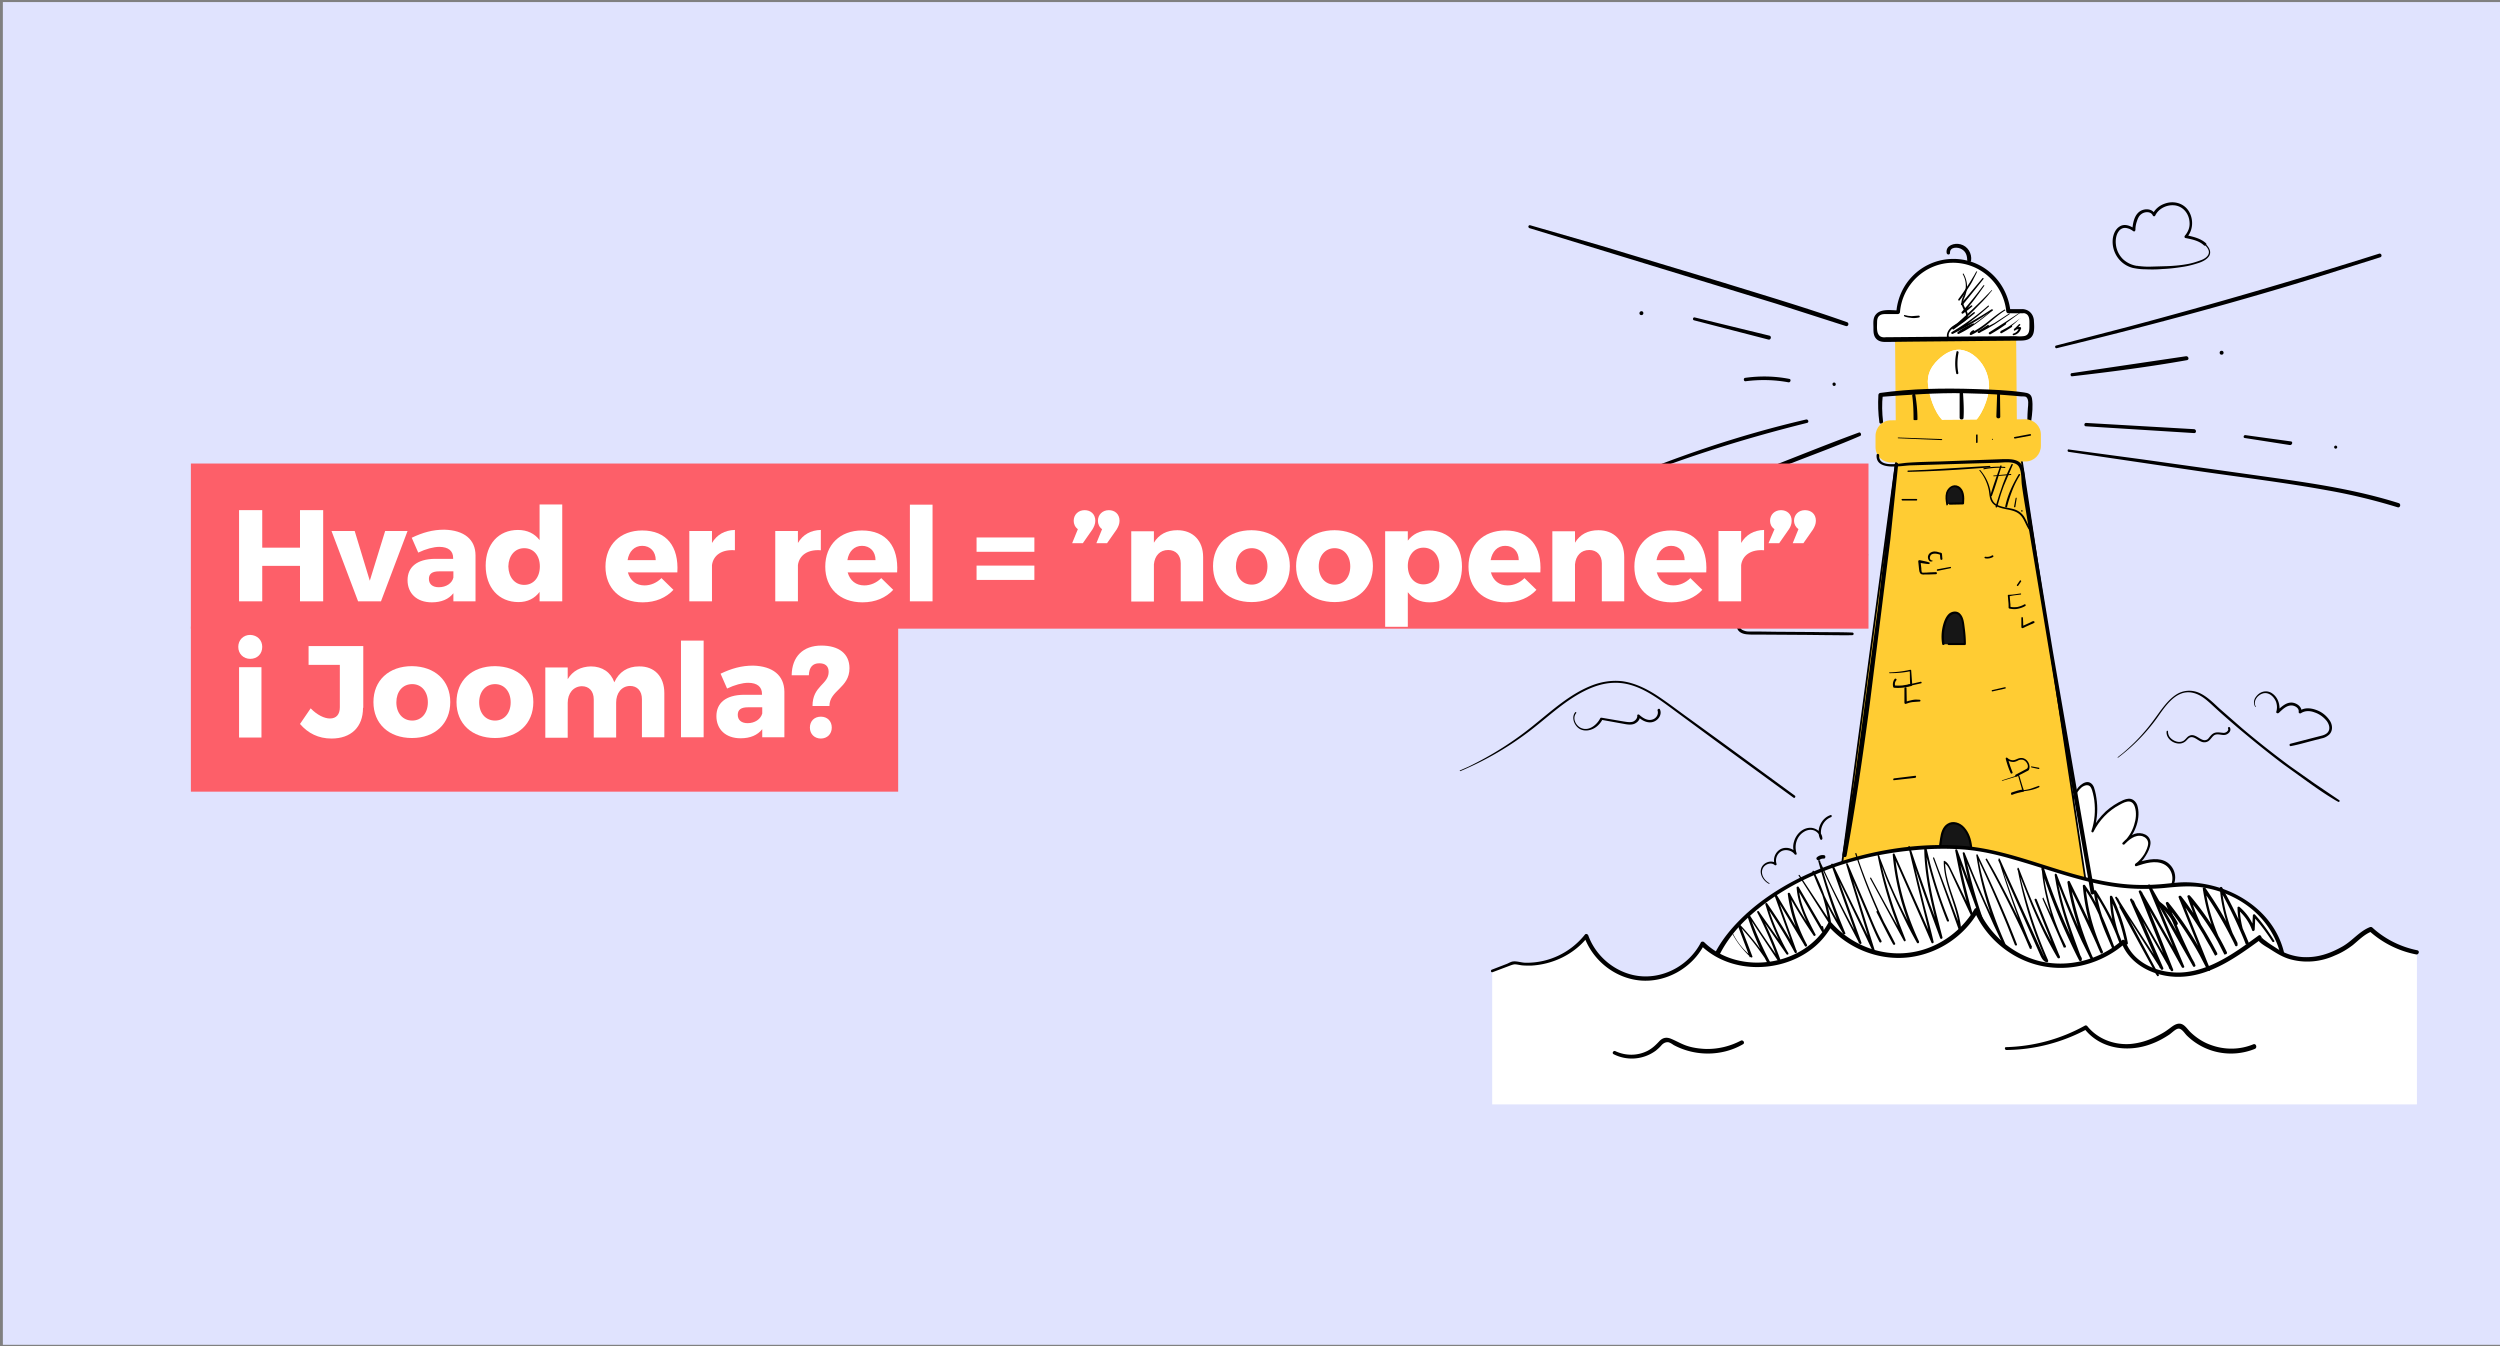 <svg xmlns="http://www.w3.org/2000/svg" viewBox="0 0 960 517" xmlns:v="https://vecta.io/nano"><rect x="0" y="0" width="960" height="517" fill="#808080" stroke="none"/><path fill="#e0e3fe" d="M1.1.8h960v515.6H1.1z"/><path fill="#fff" d="M793.8 329.5c-2.3-8.7-1-17.9 3.7-25.6 1.2-1.9 3.6-3.8 5.3-2.3.5.5.8 1.1 1 1.8 1.5 5.2 1.4 10.7-.2 15.9 2.5-5 6.6-9 11.7-11.3.9-.4 1.8-.7 2.7-.5 1.8.4 2.5 2.5 2.6 4.3.2 4.7-1.7 9.3-5.2 12.4 1.4-1.4 3-2.9 4.9-3.4 2-.5 4.4.3 5 2.3.2.9 0 1.9-.3 2.8-.9 2.5-2.5 4.7-4.7 6.3 3.9-1.4 8.6-2.6 11.9-.1 2.8 2.1 3.4 6.1 1.3 9-1.1 1.5-2.7 2.4-4.6 2.6 0 0-20.8 7.9-29.3 2.5s-5.8-16.7-5.8-16.7z"/><path d="M794.1 329.4c-1.6-6.3-1.4-12.9.7-19 .5-1.5 1.2-3 1.9-4.4s1.5-2.7 2.7-3.7c1.1-.8 2.7-1.3 3.5.1.4.7.6 1.5.8 2.3.2.9.4 1.7.5 2.6.5 4 .2 8-1.1 11.8-.1.5.6.8.8.3 2.2-4.4 5.7-8.1 10.1-10.4 1.1-.6 2.5-1.4 3.8-1.2 1.1.2 1.7 1.1 2 2.1.7 2.2.4 4.8-.3 6.9-.8 2.7-2.4 5.1-4.5 7l.6.6c1.8-1.8 4.2-4.1 7.1-3.3 1.2.4 2.1 1.3 2.2 2.6 0 1.5-.8 3-1.5 4.3-.9 1.4-2 2.7-3.4 3.7-.4.3-.2 1.1.4.9 3.3-1.1 7.3-2.4 10.6-.7 3.1 1.6 4.2 5.8 2.2 8.7-1 1.4-2.5 2.3-4.1 2.5-.3 0-.6.1-.8.2-1.4.5-2.9 1-4.3 1.4-4.9 1.4-10.1 2.6-15.2 2.7-2.4.1-4.9-.1-7.2-1-2.5-1.1-4.6-3-5.8-5.4-1.1-2.2-1.7-4.5-1.7-7 0-.9 0-1.8.1-2.7 0-.5.1-1 .2-1.5v-.2c.1-.6-.8-.9-1-.3-.2 1.1-.4 2.3-.4 3.4-.1 2.4.3 4.9 1.1 7.1 1.1 2.9 3.1 5.2 5.8 6.8 2.2 1.2 4.8 1.6 7.2 1.7 5.5.2 11-1 16.3-2.5 1.7-.5 3.3-1 5-1.6.3-.1.5-.2.8-.3s.6-.1.9-.2c.4-.1.8-.3 1.2-.5.8-.4 1.5-.9 2.1-1.5 2.5-2.7 2.5-6.8 0-9.5-2.7-3-7-2.5-10.6-1.6-.9.3-1.8.5-2.7.9l.4.9c1.4-1 2.5-2.2 3.4-3.7.9-1.4 1.8-3.2 1.9-4.9.1-3.2-3.5-4.5-6.1-3.6-1.8.7-3.3 2-4.6 3.4-.4.4.2 1 .6.6 2-1.8 3.6-4.1 4.5-6.6.9-2.4 1.3-5.2.7-7.7-.2-1.1-.8-2.1-1.7-2.7-1.2-.8-2.5-.5-3.8 0-2.5 1.1-4.8 2.6-6.8 4.4-2.2 2.1-4.1 4.5-5.4 7.2l.8.3c1.2-3.6 1.6-7.5 1.2-11.3-.2-1.8-.5-3.6-1.1-5.4-.5-1.4-1.7-2.4-3.2-2-1.4.4-2.6 1.5-3.4 2.7-.9 1.4-1.7 3-2.4 4.5-1.3 3.2-2.2 6.6-2.5 10-.4 3.9 0 7.8 1 11.6.1.2.3.3.5.2 0 .4.1.2 0 0z"/><path fill="#9ac3c9" d="M706 341.8L728.4 175l47.6-.4L801.3 341z"/><g fill="#fc3"><path stroke="#000" stroke-width=".689" stroke-miterlimit="10" d="M706 341.8L728.4 175l47.6-.4L801.3 341z"/><path d="M727.668 126.205l46.5-.4.32 37.2-46.5.4z"/></g><path fill="#fff" d="M776.8 119.5h-5.6c-1-11.7-11.4-20.3-23-19.3-10.4.9-18.5 9.2-19.3 19.6h-5.6c-1.8 0-3.2 1.5-3.2 3.2v4.1c0 1.8 1.5 3.2 3.2 3.2l53.6-.5c1.8 0 3.2-1.5 3.2-3.2v-4.1c-.1-1.6-1.6-3-3.3-3h0z"/><path d="M776.8 118.7h-5.6l.8.8c-.9-8.6-6.6-16.1-14.8-18.9-11.5-3.9-24 2.2-27.9 13.8-.6 1.8-1 3.7-1.1 5.6l.8-.8c-2.6 0-6.8-.8-8.7 1.6-1.2 1.4-.9 3.4-.9 5.1s0 3.3 1.4 4.5c1.4 1.1 3 .9 4.7.9l7.8-.1 41.9-.4c2.3 0 4.7-.1 5.6-2.7.5-1.5.3-3.7.2-5.3-.3-2.3-1.9-3.9-4.2-4.1-1-.1-1 1.5 0 1.5 2.8.2 2.5 2.8 2.5 4.8 0 1.9 0 3.9-2.4 4.1-.9.1-1.9.1-2.8 0l-16.4.1-33.7.3a3.21 3.21 0 0 1-1.7-.2c-1.9-.9-1.5-3.8-1.5-5.5 0-1.2.2-2.3 1.4-2.9.7-.3 1.4-.3 2.1-.3h4.5c.4 0 .8-.4.8-.8.9-10.5 9.7-18.8 20.2-18.9 10.6-.1 19.5 8.1 20.6 18.6 0 .4.4.8.8.8h5.6c1 0 1-1.6 0-1.6z"/><g fill="#fff"><use href="#B"/><use href="#B"/></g><path d="M748.8 97.1c-.1-2.4 3.1-2.3 4.5-1.4 1.6.9 2.1 2.5 2.1 4.2 0 .8 1.4 1.1 1.5.2.4-2.8-1.3-5.6-4.1-6.3-2.3-.6-5.7.4-5.3 3.3.1.8 1.3.9 1.3 0h0z"/><path fill="#112870" d="M779.8 166.8c.4 2.3.3 4.6-.1 6.9-.1.5.6.7.7.2.5-2.4.5-4.9.1-7.3-.1-.5-.8-.3-.7.2h0z"/><path d="M723.1 162c-.4-3.5-.5-6.9-.1-10.4l-.8.8c10.7-.8 21.3-1.6 32-1.4 5.3.1 10.6.3 15.8.7l3.7.3c.7.1 1.5.1 2.2.2.4 0 1.8 0 2.1.2 1.2.9.8 3.1.7 4.4-.1 1.5-.2 3-.2 4.5 0 .8 1.4 1.1 1.5.2.4-2.6.7-5.8.3-8.4-.3-1.8-1.5-2.2-3.1-2.4-6.2-.9-12.5-1.1-18.7-1.3-12.2-.4-24.5-.2-36.6 1.5-.3.1-.6.4-.6.8-.2 3.5-.1 7.1.4 10.6.2.6 1.5.5 1.4-.3h0z"/><path d="M766.9 151.2l-.3 8.7c0 1 1.6 1 1.5 0l-.1-8.7c.2-.8-1-.8-1.1 0h0zm-14.4-.3v9.5c0 .4.4.8.8.7a.68.68 0 0 0 .7-.7c.2-3.1 0-6.3-.2-9.5a.68.68 0 0 0-.7-.7c-.3.1-.6.4-.6.7h0zm-18.2 1.1c.4 3 .5 5.9.5 8.9 0 1 1.5 1 1.5 0 0-3.1-.3-6.2-.8-9.2-.1-.8-1.3-.5-1.2.3h0z"/><path fill="#fc3" d="M726.1 161.4l51.6-.4c3.3 0 6 2.6 6 5.9v4.3c0 3.3-2.6 6-5.9 6l-51.6.4c-3.3 0-6-2.6-6-5.9v-4.3c0-3.3 2.6-6 5.9-6z"/><path fill="#161616" d="M746.3 247.4c-.5-2.9-.2-5.9.8-8.7.3-1 .8-1.8 1.6-2.6a2.86 2.86 0 0 1 2.8-.7c1.4.5 1.9 2.1 2.2 3.6.5 2.8.8 5.6.8 8.4h-6.2"/><path d="M746.7 247.2a16.31 16.31 0 0 1 0-5.4c.3-1.6.7-3.5 1.7-4.8.9-1.2 2.7-1.9 3.9-.6 1 1.2 1.1 2.9 1.3 4.4.3 2.2.5 4.4.5 6.5l.4-.4h-6.2c-.2 0-.4.2-.4.4s.2.4.4.4h6.2c.2 0 .4-.2.4-.4 0-2.2-.2-4.4-.5-6.6-.2-1.6-.4-3.6-1.6-4.9-1.1-1.3-3-1.2-4.3-.2-1.4 1.2-2.1 3.3-2.5 5-.5 2.2-.6 4.5-.2 6.8.2.5 1 .3.9-.2h0z"/><path fill="#161616" d="M747.6 193.7c-.3-1.4-.5-2.9-.1-4.3s1.6-2.7 3-2.7 2.6 1.2 3 2.5c.5 1.3.3 2.7.2 4.1l-5.1.1"/><path d="M748 193.6c-.4-2-.7-4.5 1.1-6 .7-.6 1.6-.7 2.4-.3s1.4 1.2 1.7 2c.4 1.3.3 2.6.2 4l.4-.4-5.1.1c-.2 0-.4.2-.4.4s.2.4.4.4l5.1-.1c.2 0 .4-.2.4-.4.2-2.3.2-5.3-2.1-6.6-2.1-1.1-4.2.5-4.8 2.5-.4 1.5-.2 3.1.1 4.6-.1.5.7.3.6-.2h0z"/><path fill="#161616" d="M744.6 332.5c0-3.5.3-7 .9-10.4.4-2.3 1.2-5 3.4-5.7 1.2-.4 2.6-.2 3.7.5s1.9 1.6 2.5 2.7c2.4 4.1 2.1 9 1.7 13.7"/><path d="M745 332.5c0-2.9.3-5.8.6-8.7.3-2 .5-4.5 1.9-6.1 1.7-1.9 4.4-1.3 6 .3 1.7 1.7 2.5 4.2 2.9 6.6.4 2.8.2 5.7 0 8.5 0 .5.7.5.8 0 .4-5.1.8-11.3-2.9-15.4-1.6-1.8-4.4-2.8-6.6-1.3-1.8 1.2-2.4 3.5-2.7 5.5-.6 3.5-.9 7-.9 10.5 0 .2.2.4.4.4.3 0 .4-.1.5-.3h0z"/><path fill="#fff" d="M661.6 392.2c-21.8-25 26.2-69.1 89.4-66.9 26.6.9 50.7 18.7 81.7 14.6 45.6-6.1 64.3 53.1 16 54.2-9.5 14.6-172 15.4-187.1-1.9z"/><path d="M662.2 391.6c-11.1-12.9-1.6-29.3 8.9-39.1 16.7-15.6 40.2-23.7 62.7-25.9 6.7-.7 13.4-.9 20.1-.4 6.4.5 12.7 1.9 18.8 3.7 12.6 3.5 24.8 8.3 37.8 10.4 6.7 1.1 13.6 1.3 20.4.7 5.1-.5 10-1 15.1-.2 8 1.3 15.6 4.9 21.3 10.7 9.1 9.2 13.6 25.5 2.6 35.1-2.9 2.5-6.4 4.2-10.1 5.2-2.3.6-4.6 1.1-7 1.3-1.5.2-3.8-.2-4.9.8-2.2 2.1-5.3 3.1-8.2 3.9-12.2 3.4-25.3 4.3-37.9 5.2-17.5 1.2-35.1 1.5-52.6 1.3-16.9-.2-33.9-1-50.8-2.9-6.6-.7-13.2-1.7-19.7-3.1-4.5-1-9.1-2.1-13.2-4.2-1.2-.6-2.4-1.5-3.3-2.5-.7-.7-1.8.4-1.1 1.1 2.1 2.4 5.5 3.7 8.4 4.7 4.9 1.7 10.1 2.7 15.2 3.6 14.5 2.5 29.3 3.5 44 4.2 17 .8 34.1.9 51.2.4 14.8-.4 29.6-1.2 44.3-3.2 5.2-.7 10.4-1.5 15.4-2.9 3-.8 6.4-1.7 8.8-3.8.4-.3.7-.7 1-1.1l-.7.4c8.7-.2 18.3-2.4 24.2-9.3 4.6-5.4 5.8-12.6 4.3-19.4-3.9-17.5-21.8-27.8-38.9-27.5-3.2.1-6.3.6-9.5.8a76.16 76.16 0 0 1-11.7 0c-7.6-.6-15-2.3-22.3-4.4-13.5-3.9-26.9-9.3-41.1-10.4-14.3-1.1-29.2.8-43 4.8-11.9 3.4-23.5 8.6-33.5 15.9-12.4 9-28 26.2-19.5 42.7a25.93 25.93 0 0 0 3.2 4.7c.8.6 1.9-.5 1.3-1.3z"/><path fill="#fff" d="M573 424.3v-51.5l8.1-3.1c10.2 2.1 21.5-2.1 27.9-10.3 3.1 9 11.9 15.7 21.3 16.3 9.5.6 19.1-4.8 23.3-13.3 13.6 13.5 40 9.5 49-7.5 12.5 14.5 34.3 16.1 48.8 3.6 3-2.6 5.5-5.6 7.5-9.1 7.8 18 28.8 26.2 46.8 18.4 3.5-1.5 6.8-3.6 9.7-6.2 3.5 9.6 15.3 13.9 25.4 12.2s18.7-7.9 26.9-13.9c-.8.6 8.5 6.3 9.4 6.6 3.9 1.5 8.2 2 12.4 1.5 4-.5 7.3-2.2 10.7-4 3.6-2 6.4-5.9 10.3-7.3 5 4.5 11.1 7.6 17.6 8.8v58.6H573v.2z"/><path d="M573.2 373.3l6.1-2.3c.8-.3 1.5-.6 2.3-.7.9 0 2 .3 2.9.4 1.1.1 2.2.1 3.3.1 8.4-.4 16.6-4.3 21.8-10.9l-1.3-.3c3.3 9.2 11.8 16 21.5 16.9 10 .9 20-4.8 24.6-13.7l-1.3.2c11.1 10.8 29.8 10.8 42 1.9 3.5-2.5 6.3-5.8 8.4-9.5l-1.4.2c7.6 8.7 19.5 13.4 31 12 11.1-1.4 21-7.9 26.6-17.6h-1.5c4.5 10.2 13.9 18.1 24.8 20.7 11.6 2.8 24.1-.6 33-8.4l-1.4-.4c3.4 8.9 13.1 13.3 22.1 13.2 11.9-.1 22.2-7.6 31.4-14.3l-1-1.3c-1.4 1.7 3.3 4.1 4.2 4.7 2.8 1.8 5.4 3.5 8.7 4.3 5.5 1.4 11.4.8 16.6-1.6 2.5-1 4.8-2.4 6.9-4 2.3-1.9 4.4-4.1 7.2-5.2l-.9-.2a37.5 37.5 0 0 0 18 9c1 .2 1.5-1.4.4-1.6-6.4-1.3-12.4-4.3-17.2-8.7-.2-.2-.5-.3-.9-.2-4.1 1.6-6.7 5.2-10.5 7.4-4.9 2.8-9.9 4.5-15.6 4.1-3.5-.3-6.8-1.4-9.7-3.3-1.2-.8-2.4-1.5-3.6-2.4-.5-.4-1.1-.8-1.6-1.2l-.5-.5c-.7-.2.6-.7-.4.5.6-.7-.2-2-1-1.3-8.5 6.2-18.1 13.3-29 14.1-8.8.6-18.8-3.2-22-11.9-.1-.4-.6-.7-1.1-.6-.1 0-.2.1-.3.2-8.5 7.6-20.8 10.7-31.9 7.9-10.3-2.7-18.9-10.2-23.2-19.9-.3-.6-1.2-.5-1.5 0-5.4 9.2-15.1 15.7-25.7 16.8-10.9 1.2-22-3.4-29.2-11.6-.3-.3-.9-.3-1.2 0 0 .1-.1.1-.1.2-8.9 16.5-34.2 20.4-47.6 7.3-.3-.3-.9-.3-1.2 0 0 0-.1.1-.1.2-4.3 8.2-13.3 13.5-22.6 12.9-9.2-.6-17.5-7.1-20.6-15.7-.2-.5-.9-.8-1.3-.3-5.5 6.9-13.8 10.9-22.7 10.8-1.6 0-3.4-.7-4.9-.5-.8.1-1.6.6-2.3.9l-5.7 2.2c-.8.2-.5 1.3.2 1zm197.3 29.9c10.8-.1 21.4-2.9 30.9-8l-1.1-.3c6.1 8 17 9.4 26 5.9 2.4-.9 4.6-2.1 6.7-3.5.9-.6 2.4-2.2 3.5-2.3 1.3-.1 2.4 1.8 3.2 2.6 6.9 6.8 17.1 8.8 26.1 5.2 1.1-.4.6-2.2-.5-1.8-5.3 2.2-11.2 2.2-16.5.2-2.8-1-5.4-2.7-7.6-4.8-1.5-1.4-2.7-3.9-5.2-3.2-1.4.4-2.5 1.5-3.7 2.3-1.2.9-2.5 1.6-3.9 2.3-3.3 1.7-6.8 2.8-10.5 3.1-6.2.4-12.5-2-16.4-6.9-.3-.3-.7-.3-1-.1-9.2 5.1-19.5 7.9-30.1 8.2-.7-.1-.7 1.1.1 1.1h0zm-150.9 1.6c5.3 2.7 11.6 2.1 16.3-1.4.7-.6 1.4-1.2 2-1.9s1.4-1.3 2.5-1.3c.7 0 1.7.7 2.3 1.1 8.2 4.4 18.5 4.4 26.6-.3.9-.5.1-1.8-.8-1.4-4.2 2.2-8.8 3.3-13.5 3.2-2.3-.1-4.7-.4-6.9-1.1-2.3-.7-4.2-1.9-6.4-2.8-1.7-.7-3.1-.5-4.4.8-1.4 1.5-2.7 2.8-4.6 3.8-3.9 2-8.5 2-12.5.1-.7-.2-1.3.8-.6 1.2h0zm170.2-271.1c32.6-7.9 64.9-16.5 96.9-26.3l27.3-8.6c.9-.3.5-1.6-.4-1.4-31.9 10.1-64.1 19.5-96.4 28.1l-27.7 7.2c-.6.2-.3 1.2.3 1h0zm4.5 39.8l50 7.4c16.5 2.4 33.1 4.4 49.5 7.4 9.1 1.6 18.1 3.8 26.9 6.5 1 .3 1.4-1.3.4-1.6-15.8-5-32.2-7.5-48.6-9.8l-49.9-7-28.2-3.8c-.5-.2-.6.8-.1.9h0zm-207-85.9l94.7 29 26.8 8.6c1 .3 1.4-1.2.4-1.5-15.5-5.5-31.4-10.2-47.2-15.1l-47.4-14.3-27-7.8c-.3-.1-.6.1-.7.4 0 .3.1.6.4.7zm5.2 124.1c32.2-10.6 64.2-21.8 95.8-34 8.7-3.4 17.5-6.6 26-10.3.7-.3.2-1.6-.5-1.3-15.8 5.8-31.3 12.3-47.1 18.2l-47.5 17.1-27 9.2c-.7.3-.4 1.3.3 1.1h0zm203.2-67.2c14.7-1.7 29.5-3.6 44.1-6.2 1-.2.6-1.6-.4-1.5l-43.9 6.5c-.6.1-.5 1.3.2 1.2h0zm57.4-8.3c1 0 1-1.5 0-1.5s-1 1.5 0 1.5zM801 163.7l41.5 2.6c1 .1 1-1.4 0-1.5l-41.5-2.4c-.8.1-.8 1.3 0 1.3zm61 4.5l17.3 2.7c.9.1 1.3-1.3.4-1.4l-17.4-2.4c-.7-.2-1.1 1-.3 1.1h0zm34.9 4.1a.65.65 0 0 0 .6-.6.65.65 0 0 0-.6-.6.65.65 0 0 0-.6.6.65.65 0 0 0 .6.6zm-278.3 14.8c24.4-10.3 49.6-18.3 75.3-24.7.9-.2.5-1.5-.4-1.3-25.8 6-51 14.6-75.3 25.1-.6.1-.2 1.1.4.9h0zm31.9-64.1l28.6 7.4c.9.2 1.3-1.2.4-1.5l-28.7-7c-.7-.2-1 .9-.3 1.1zm19.8 23.4c5.5-.7 11-.6 16.4.4.9.2 1.2-1.2.4-1.3-5.6-1.1-11.3-1.2-17-.4-.7.1-.6 1.4.2 1.3h0zm34 1.8c.4 0 .7-.3.6-.7 0-.4-.3-.6-.6-.6-.4 0-.7.3-.6.7 0 .3.2.6.6.6zm-74-27.2c1 0 1-1.5 0-1.5-1 .1-1 1.5 0 1.5zm90.3 53.8c-.3 6.2 9.5 4 13 3.9l23-.7 10.7-.3c2.3-.1 6.7-.8 8 1.6 1.1 2 .8 4.8 1.1 7 .5 3.8 1.2 7.7 1.8 11.5l15.4 92.8 9.2 52.3c.2 1 1.7.6 1.5-.4l-16-92.4-7.6-46c-1.1-7-2.5-14-3.2-21.1-.2-1.8-.4-4.1-1.9-5.4-1.6-1.4-4.3-1.3-6.3-1.3l-24.3.9c-4.2.1-8.5.2-12.7.5-2.8.2-10.9 2.1-10.7-2.7.1-.9-1-.9-1-.2h0z"/><path d="M727.6 178.3l-6.5 55.2-8.7 64.1-4.9 30.5c-.2 1 1.4 1.5 1.6.4 3.5-19.3 6.3-38.7 8.9-58.2l7.9-63.2 3-28.8c0-.8-1.2-.8-1.3 0h0zm100.8 169c2.8 2 5 4.7 6.6 7.7.4.8 1.6.1 1.2-.7-1.7-3.3-4.1-6.1-7.1-8.2-.8-.5-1.4.7-.7 1.2h0zm-149-8.2c-1.9-1-3.5-3.5-2.5-5.6.7-1.6 3.2-2.6 4.6-1.3.3.2.8 0 .7-.4-.6-1.9.1-3.9 1.8-4.9 1.6-.9 4-.4 5.1 1.1.3.4 1 .2.8-.3-1-3 0-6.5 2.7-8.2 1.2-.8 2.7-1.1 4-.6s2.3 1.7 2.3 3.2l.8-.1c-1.3-3.1.2-7 3.4-8.2.5-.2.3-1-.2-.8-3.6 1.2-5.7 5.8-3.9 9.3.1.2.4.3.6.1.1-.1.2-.2.2-.3 0-2.6-2.7-4.5-5.2-4.2-2.8.3-5 2.7-5.7 5.3-.5 1.6-.4 3.3.3 4.8l.7-.5c-1.5-1.8-4.1-2.5-6.2-1.4-2.1 1.2-3 3.7-2.2 5.9l.7-.4c-1.8-1.5-4.7-.6-5.7 1.4-1.2 2.5.6 5.3 2.8 6.4.1.1.3-.2.1-.3h0zm19.3-8.9c.5-.4 1-.5 1.6-.5.7.1.9-1.1.2-1.3-1-.2-2 .1-2.8.8-.6.6.3 1.5 1 1h0zm114.7-39.3a71.59 71.59 0 0 0 14.9-15.2c3.1-4.4 7.3-11 13.6-9.7 3.4.7 5.9 3.2 8.4 5.5 2.8 2.6 5.7 5.1 8.6 7.6 5.8 4.9 11.7 9.7 17.8 14.3l9.3 6.7c3.1 2.2 6.2 4.4 9.5 6.4.8.5 1.6 1 2.4 1.4.4.2.7-.4.4-.6l-9.6-6.5-9.5-6.7c-6.2-4.6-12.3-9.4-18.2-14.4l-8.7-7.6c-2.5-2.3-5-4.9-8.2-6.2-2.8-1.1-5.9-.8-8.4.8s-4.4 4-6.2 6.4c-2 2.8-4 5.6-6.3 8.2-2.4 2.8-5 5.3-7.8 7.7-.7.6-1.4 1.1-2.1 1.7-.3 0-.1.3.1.2h0zm18.6-10.1c-.3 1.8 1.1 3.5 2.6 4.2.8.4 1.8.6 2.7.5s1.8-.6 2.4-1.3c.4-.4.9-1 1.5-1.1.5-.1.9 0 1.4.2.9.4 1.7 1.1 2.7 1.5a2.87 2.87 0 0 0 2.7-.2c.9-.6 1.4-1.7 2.3-2.3 1.4-.8 3.1.3 4.5-.2 1.1-.4 2.1-1.5 1.5-2.7-.2-.5-1-.1-.7.4.2.5-.2.9-.5 1.2-.4.3-1 .5-1.5.4-1.2-.1-2.5-.4-3.6.2-.9.5-1.4 1.3-2 2s-1.6.8-2.4.4c-1.5-.6-3.1-2.3-4.8-1.5-1 .4-1.5 1.5-2.4 2-.7.4-1.6.5-2.4.3-.9-.2-1.8-.7-2.5-1.4s-1-1.6-1-2.6c0-.2-.4-.3-.5 0h0zm-271.2 15.3c9.2-3.9 17.8-8.8 25.8-14.8 7.1-5.3 13.5-11.7 21.5-15.8 3.7-1.9 7.8-3.3 12-3.3 4.7-.1 9.1 1.6 13.1 3.9 4.3 2.5 8.2 5.6 12.2 8.5l13.3 9.8 26.7 19.5 3.3 2.4c.5.4 1-.5.5-.8l-27.1-19.8-13.5-9.8c-4.2-3-8.3-6.2-12.6-9-3.9-2.5-8.2-4.6-12.9-5.3-4.2-.5-8.4.2-12.3 1.8-8.1 3.3-14.8 9.4-21.5 14.8-7.8 6.4-16.3 11.8-25.4 16.2l-3.4 1.5s.2.3.3.2h0zm44.1-22.6c-1.4 1.7-.7 4.2.8 5.7 1.8 1.8 4.6 1.6 6.7.3 1.3-.8 2.3-2 3-3.3l-.5.2 9.4 1.7c1.3.2 2.8.3 3.9-.5 1-.6 1.7-1.7 1.5-2.8l-.8.3c1.5 1.6 4 2.9 6.2 2 1.8-.7 3.2-2.8 2.3-4.7-.2-.5-1-.1-.9.4.5 1.5-.5 3.1-2 3.5-1.8.6-3.7-.6-5-1.8-.3-.3-.9-.1-.8.3.1 1-.7 1.9-1.6 2.3-1.2.4-2.6.1-3.9-.1l-8.2-1.4c-.2 0-.4 0-.5.2-1.2 2.4-4.1 4.9-7 3.9-2.2-.7-3.9-3.7-2.3-5.8.3-.3-.1-.6-.3-.4h0z"/><path d="M717.3 213c-2.9-.9-6-.1-8 2.1l.4.1c-1.6-4.2-6-6.9-10.3-7.3-2.2-.2-4.4.2-6.3 1.3-2.2 1.4-3.7 3.6-4.1 6.2-.7 3.6.4 7.4 2.5 10.4l.8-.6c-1.8-1.9-5.1-2.3-7.2-.7-2.1 1.7-2.8 4.6-1.5 7l.7-.7c-3.8-2-8.4-1.9-12 .4-1.6 1-3 2.5-3.9 4.1-.5.8-.9 1.7-1.1 2.6-.3 1-.5 2.1-.3 3.1.4 1.8 2.3 2.5 4 2.6 1.1.1 2.2.1 3.3.1h3.9l15.5.1 8.8.1c2.9 0 5.8.1 8.8 0a.5.5 0 1 0 0-1c-4.8-.2-9.7-.1-14.6-.2l-14.6-.1-7.3-.1h-3.3c-.8 0-1.5-.2-2.2-.5-.8-.3-1.3-1.1-1.3-2s.2-1.9.6-2.7c.6-1.7 1.7-3.2 3-4.4 3.4-3 8.3-3.5 12.3-1.4.2.1.6 0 .7-.2a.45.45 0 0 0 0-.5c-1.2-2.1-.4-4.8 1.7-6 1.8-1 4.1-.6 5.4.9.4.4 1.1-.1.8-.6-1.8-2.5-2.7-5.5-2.6-8.5.2-2.5 1.3-4.9 3.3-6.5 3.3-2.6 8.2-2.1 11.7-.1 2.1 1.1 3.7 2.9 4.6 5.1 0 .1.2.2.3.2 0 0 .1 0 .1-.1 1.9-2.1 4.9-2.9 7.6-2.1-.1.3 0-.1-.2-.1h0zM846.5 93.9c.9.9 2.1 2.2 1.6 3.6-.4 1.2-1.8 2-2.9 2.4-1.9.7-3.8 1.3-5.8 1.6-2.3.4-4.7.6-7.1.7l-6.8.2c-.9 0-1.9 0-2.8-.1-.4 0-.8-.1-1.2-.1-.2 0-.3 0-.5-.1h-.2-.1c-.1 0 .1 0-.1 0a10.14 10.14 0 0 1-5.4-2.6c-1.5-1.5-2.5-3.5-2.7-5.7-.2-1.7.1-3.7 1.1-5 .4-.6 1-1 1.7-1.2.8-.2 1.6 0 2.4.3.5.2 1 .5 1.5.9.3.1.6.1.7-.2 0-.1.1-.2.1-.3 0-1.2.2-2.3.6-3.4.3-1 .8-2.1 1.7-2.7 1.3-1 3.7-1.1 4.4.6.2.3.5.3.7.2.1 0 .1-.1.2-.2 1.3-2.8 4.7-4.4 7.8-3.9 3.3.6 5.3 3.5 5.4 6.7.1 1.8-.6 3.5-1.8 4.9a.61.61 0 0 0 0 .8c.1.1.1.1.2.1 2.5.5 5.2 1 7.1 2.8.5.5 1.3-.3.8-.8-2.1-1.9-4.9-2.5-7.6-3.1l.2.9c2.5-2.7 2.7-7 .8-10.1-2-3.2-6-4.2-9.5-2.8-1.9.7-3.5 2.1-4.4 3.9h.9c-1-2.2-4-2.2-5.7-1.1-2.3 1.5-2.8 4.7-3 7.2l.8-.5c-1.6-1.2-3.9-2-5.7-.8-1.6 1-2.4 3-2.6 4.8-.5 5.1 2.8 9.9 7.8 11.1 1.5.3 3 .5 4.5.5 2.3.1 4.5.1 6.8-.1 2.6-.1 5.1-.4 7.6-.8 2.2-.3 4.4-.9 6.5-1.6 1.4-.5 3-1.3 3.8-2.6s.3-2.7-.6-3.8a4.74 4.74 0 0 0-1-1c-.1-.3-.5.1-.2.4zm19.7 177.4c-1.1-2.1.7-4.4 2.7-5 2.3-.7 4.3 1.2 5.1 3.2.4 1.2.5 2.5.1 3.8-.1.3.1.5.4.6.2 0 .3 0 .5-.1 1.3-1.2 2.8-2.8 4.7-2.9 1.3-.1 3.2.9 3 2.4-.1.4.3.8.8.6 1.7-1.1 3.6-1 5.4-.3 1.8.6 3.4 1.8 4.6 3.3 1 1.4 1.5 3.3.1 4.6-.7.6-1.6.9-2.5 1.1l-3.5.9-8.1 2.1c-.2.1-.4.3-.3.6.1.2.3.4.5.3 2.7-.5 5.4-1.3 8.1-2l3.9-1c1-.2 1.9-.7 2.7-1.4 1.5-1.5 1.3-3.7.3-5.3-1.2-1.8-2.8-3.2-4.8-4-2.2-.9-4.9-1.3-6.9.2l.8.4c.2-2-1.8-3.4-3.6-3.6-2.3-.2-4.3 1.7-5.8 3.2l.8.5c.5-2.5-.3-5.5-2.5-7.1-1-.8-2.3-1.1-3.6-.8-1.2.3-2.2 1.1-2.9 2.1-.8 1.1-.9 2.5-.2 3.7.1.1.2.1.3.1-.1 0-.1-.2-.1-.2h0zm-201 87.2c1.8 3.4 4.2 6.5 7.1 9.1.3.2.8 0 .6-.4l-4.8-12.5-.6.4c4.3 4.6 8.1 9.5 11.5 14.8.1.2.4.3.6.1.2-.1.3-.4.1-.6-3.2-6-5.9-12.2-8.1-18.6l-.7.3 12.2 18.4c.3.4.9.2.8-.3-2.3-6.6-5.1-12.9-8.4-19.1l-.6.3 11.1 16c.3.4 1 .1.7-.4-3.4-5.9-6.1-12.3-8.1-18.8l-.7.3c4.1 5.9 7.9 12 11.3 18.3.2.4.9.1.8-.3l-7.9-22-.7.3 11.7 19.5c.1.2.4.3.6.1.2-.1.3-.4.2-.6-3.3-6.1-5.5-12.7-6.4-19.6l-.8.3c3 5.4 6.2 10.6 9.7 15.7.1.2.4.3.6.1.2-.1.3-.4.1-.6-2.9-5.6-5.9-11.4-6.4-17.8l-.7.2 9.6 16.6c.1.2.4.3.6.1.2-.1.2-.3.2-.5l-.3-1.4c-.1-.5-.9-.3-.8.2l.3 1.4.8-.3-9.7-16.6c-.1-.2-.4-.2-.6-.1-.1.1-.2.2-.2.3.5 6.6 3.5 12.5 6.4 18.3l.7-.4c-3.5-5-6.8-10.3-9.7-15.7-.2-.3-.8-.2-.8.2.9 7 3.1 13.8 6.5 20l.8-.5-11.8-19.5c-.2-.4-.9-.1-.7.3l7.9 22 .8-.3c-3.5-6.3-7.3-12.4-11.4-18.3-.2-.3-.8-.1-.7.3 1.9 6.7 4.6 13.1 8.1 19.1l.7-.4-11.3-15.9c-.1-.2-.3-.2-.5-.1s-.2.3-.1.5c3.2 6.1 5.9 12.5 8.2 19l.8-.3c-4.2-6-8.4-12.1-12.3-18.3-.2-.3-.8-.1-.7.3a101.12 101.12 0 0 0 8 18.9l.7-.4c-3.4-5.3-7.3-10.3-11.7-14.9-.2-.3-.7 0-.6.4l4.7 12.5.6-.4c-3-2.4-5.4-5.4-7.1-8.8.1-.5-.4-.2-.2.1h0z"/><path d="M690.7 336.3l11.6 18.2c.1.2.4.3.6.1.2-.1.2-.3.2-.5-.5-3.4-1.4-6.8-2.5-10.1-1.1-3.2-2.5-6.4-4.1-9.5-.1-.3-.6-.1-.5.2 2.4 6.5 5.4 12.8 8.8 18.8l3 5.1c.2.4 1 .1.8-.3-3-7.1-5.7-14.3-7.9-21.6-.6-2.1-1.3-4.1-1.8-6.2l-.5.2c3.8 8.3 7.8 16.6 12 24.7l3.6 6.9c.2.4 1 .1.8-.3l-8.4-23.3-2.4-6.6-.6.3 12.2 25.4 3.4 7.2c.2.5 1 .1.8-.4l-8-25.7-2.3-7.2-.6.2 9.9 23.5c.9 2.1 1.8 4.2 2.9 6.3.3.5 1 .1.8-.4-2-3.7-3.5-7.5-5.1-11.3l-5-11.7c-1-2.2-1.9-4.5-2.9-6.7-.1-.3-.7-.1-.6.2 1.2 4.3 2.6 8.6 3.9 12.9l3.9 12.8 2.2 7.2.8-.4-12.4-25.3-3.5-7.2c-.2-.3-.7-.1-.6.3l8.3 23.4 2.3 6.6.8-.3c-4.4-8-8.6-16.1-12.6-24.4l-3.3-7c-.1-.3-.5-.1-.5.2 2 7.4 4.3 14.8 7 22l2.5 6 .8-.4c-3.7-5.8-6.9-11.8-9.7-18.1-.8-1.8-1.6-3.6-2.3-5.4l-.5.2c3.3 6 5.2 12.8 6.2 19.5l.8-.3-11.9-18c-.2-.3-.6-.1-.4.2h0zm21.7-8.5c3 9.4 6.7 18.5 10.9 27.4a255.11 255.11 0 0 0 3.7 7.4c.2.5 1 .1.7-.4-2.1-4.2-4.3-8.2-6.5-12.3-.2-.4-.8 0-.6.4 2.1 4.1 4.1 8.3 6.4 12.4l.7-.4c-2.4-4.3-4.5-8.6-6.5-13.1s-3.9-9-5.6-13.6a120.19 120.19 0 0 1-2.7-7.8c-.1-.4-.5-.2-.5 0h0z"/><path d="M718.1 337.3l10.1 18.7 2.9 5.3c.1.2.3.2.5.1.1-.1.2-.2.2-.4l-1.2-3.1-1.2-3.1-2.2-6.1c-1.4-4.2-2.7-8.5-3.8-12.8-.6-2.4-1.2-4.9-1.7-7.3l-.5.1 2.4 6.7c.8 2.2 1.7 4.4 2.7 6.6 1.9 4.4 3.9 8.6 6 12.9 1.2 2.4 2.5 4.8 3.8 7.1.3.5 1 .1.8-.5-3.8-8.1-6.6-16.8-8.2-25.6-.4-2.5-.8-5-1-7.6l-.7.2 11.5 26.1 3.2 7.4c.2.5 1 .1.8-.4-1.1-4.8-2.4-9.5-3.6-14.2l-3.5-14.2-2-8-.5.2c2.8 9.2 6 18.2 9.3 27.2l2.8 7.6c.1.3.4.4.6.3s.4-.3.3-.6c-2.3-8.8-4.7-17.7-5.7-26.8-.3-2.5-.5-5.1-.5-7.7l-.7.1a167.41 167.41 0 0 0 6.3 22c.7 2 1.5 4.1 2.3 6.1.2.5 1 .3.8-.2a167.16 167.16 0 0 1-7.2-21.7l-1.5-6.3a.55.55 0 0 0-.5-.3c-.2 0-.3.2-.3.4.1 9.2 2 18.2 4.2 27.1l1.9 7.6.9-.3-5.1-13.5-4.8-13.6-2.6-7.7c0-.1-.2-.2-.4-.2-.1 0-.2.2-.2.3.6 2.3 1.1 4.7 1.7 7.1l1.7 7.2 3.5 14.2 1.9 8 .8-.4-11.6-26-3.3-7.4c-.1-.2-.3-.2-.5-.1-.1.1-.2.2-.2.3.8 9.1 2.9 18 6.2 26.6.9 2.4 1.9 4.8 3 7.1l.8-.5c-4.7-8.2-8.9-16.7-12.4-25.4l-2.9-7.5c0-.1-.2-.2-.3-.2s-.2.2-.2.3c1.7 8.7 4.1 17.3 7.2 25.6.4 1.2.9 2.3 1.4 3.5s.9 2.4 1.5 3.5l.6-.4c-3.6-6.1-7-12.3-10.4-18.5l-2.9-5.3c-.1.1-.3.2-.3.4h0zm24.2-7.7l7.8 21.6 2.2 6.2c.1.4.9.4.8-.1-.4-7.1-3.8-13.4-5.4-20.2-.5-1.9-.7-3.9-.8-5.9l-.4.2c1.5.7 2.1 2.6 2.8 4l2.4 5.2 5 10.6c.2.4.9.1.8-.3-1.8-6.2-3.3-12.4-4.7-18.8-.4-1.8-.7-3.6-1.1-5.4l-.8.2 7.6 20.8c.7 2 1.5 4 2.2 5.9.2.6 1.1.3.9-.3-2.3-6.5-4.2-13.2-5.8-19.9-.5-1.9-.9-3.9-1.3-5.8l-.7.2 5.7 13.7 6.1 13.7 3.6 7.6c.3.6 1.1.1.8-.5a154.02 154.02 0 0 1-9-26.3c-.6-2.5-1.1-5.1-1.6-7.7l-.5.2c4.2 8.8 8.1 17.7 11.8 26.7l3 7.6c.2.5 1 .3.8-.2-3.5-9.1-7.4-18-11.5-26.8l-3.6-7.6c-.1-.3-.5-.1-.5.2 1.4 9.3 3.9 18.4 7.2 27.1a109.88 109.88 0 0 0 3 7.2l.8-.5a435.13 435.13 0 0 1-12.3-26.9l-3.2-7.8c-.1-.2-.3-.3-.5-.2s-.3.2-.2.4c1.2 6.8 2.9 13.5 5 20.1.6 1.9 1.2 3.8 1.9 5.6l.9-.3-7.7-20.8-2.2-5.9a.55.55 0 0 0-.5-.3.55.55 0 0 0-.3.5c1.2 6.3 2.5 12.6 4.2 18.9l1.5 5.3.8-.3-8.2-16.9c-.6-1.2-1.2-2.4-2.4-3-.1-.1-.3 0-.3.1v.1c0 7.1 3.2 13.5 4.9 20.2.5 1.9.8 3.8.9 5.8l.8-.1-8.1-21.5c-.8-2-1.5-4.1-2.3-6.1.1.1-.4.2-.3.5h0zm20.2.5c4.8 8.6 9.3 17.5 13.5 26.4 1.2 2.5 2.3 5.1 3.4 7.7.2.4 1 .1.8-.3l-5.2-13.1c-1.7-4.4-3.2-8.7-4.7-13.1-.9-2.5-1.7-5-2.5-7.6l-.5.2 14.4 32.5 1.9 4.3c.5 1 1.1 2.1 2.3 2.4.3.1.5-.1.6-.4v-.3c-3.9-8.8-7-17.9-9.5-27.3-.7-2.6-1.3-5.2-1.9-7.9l-.5.1 5.4 13.6c1.9 4.5 3.9 9 6.1 13.3 1.3 2.4 2.6 4.9 4 7.2.3.4 1.1.2.9-.4l-8.9-22c-.2-.5-1-.3-.8.2l8.8 22 .9-.4c-2.6-4.1-4.9-8.4-7-12.8s-4-8.9-5.8-13.4l-3-7.6c0-.1-.2-.2-.3-.2s-.2.2-.2.3c1.8 9.5 4.4 18.9 7.9 27.9 1 2.6 2 5.1 3.2 7.6l.5-.7c-1-.2-1.5-1.3-1.9-2.2l-1.8-3.9-3.6-7.9-7.1-15.6-4-8.9c-.1-.3-.6-.1-.5.2 2.8 9 5.8 17.9 9.2 26.7 1 2.5 1.9 4.9 3 7.3l.7-.4c-4.2-9-8.5-17.8-13.2-26.5-1.3-2.5-2.7-4.9-4.1-7.3-.1-.1-.2-.1-.3-.1-.2.2-.3.3-.2.4h0zm21.8 15l8.2 18.8.7-.3c-1.6-3.8-3.3-7.5-4.6-11.5-1.3-3.9-2.3-7.8-3.1-11.8a81.42 81.42 0 0 1-.9-6.9l-.8.1c3 9.5 6.7 18.7 10.9 27.7 1.2 2.6 2.4 5.1 3.7 7.6.3.5 1.2.2 1-.4-3-8.3-6.2-16.6-8.2-25.2-.6-2.4-1.1-4.8-1.4-7.3l-.8.2c3.3 8.5 6.6 17 10.4 25.3l3.4 6.9c.3.6 1.2.1.9-.5-3.2-7.2-5.7-14.8-7.5-22.5-.5-2.2-.9-4.3-1.3-6.5l-.9.4c3.5 6.9 6.8 13.9 10 20.9l2.7 6 .9-.5c-2.8-6.2-4.9-12.7-6-19.4-.3-1.9-.6-3.8-.7-5.8l-.9.2c3.9 5.5 6.6 11.7 9 18 .7 1.8 1.4 3.6 2 5.4l.9-.4c-3-6.8-5.9-13.8-6.9-21.2l-.9.2c3.2 4.8 5.9 9.9 8.1 15.2.6 1.5 1.3 3.1 1.8 4.6l.9-.4c-2.4-5.6-3.7-11.6-3.8-17.7l-.9.5c2.7 5.6 4.7 11.5 5.9 17.6.1.6 1.1.4 1-.3a71.2 71.2 0 0 0-6-17.9c-.1-.2-.5-.3-.7-.2-.1.1-.2.2-.2.4.1 6.3 1.4 12.5 3.9 18.2.2.5 1.1.1.9-.4-2-5.5-4.5-10.8-7.5-15.8-.8-1.4-1.7-2.9-2.6-4.3-.2-.4-1-.3-.9.2.7 5.9 2.7 11.6 5 17l2 4.7c.2.5 1.1.1.9-.4-2.4-6.4-4.8-12.8-8.1-18.7-.9-1.7-2-3.3-3.1-4.9-.2-.4-.9-.3-.9.2.6 6.9 2.1 13.8 4.5 20.3.7 1.8 1.4 3.6 2.3 5.4.3.6 1.1.1.9-.5-3.1-7.1-6.4-14.1-9.8-21l-2.9-5.9c-.3-.5-1-.1-.9.4 1.3 7.9 3.4 15.6 6.3 23.1.8 2.1 1.7 4.2 2.6 6.2l.9-.5c-4.2-8-7.7-16.3-11.1-24.7l-2.8-7.2a.55.55 0 0 0-.5-.3.55.55 0 0 0-.3.5c1.3 8.8 3.9 17.2 6.9 25.5a198.29 198.29 0 0 0 2.6 7l1-.4c-4.6-8.8-8.6-17.9-12-27.2a120.19 120.19 0 0 1-2.7-7.8c-.1-.4-.8-.4-.8.1.6 8.3 2.8 16.4 5.8 24.1.9 2.2 1.8 4.3 2.8 6.4.2.4.9.1.7-.4-3-6.2-5.8-12.4-8.7-18.7-.1.2-.3.3-.3.5h0zm29.6 3.3l11.2 20.5 3.2 5.8c.2.4.9 0 .7-.4l-12.3-23-3.4-6.4-.6.4 13.3 20.9 3.8 6c.1.2.4.3.7.1.2-.1.3-.4.2-.6l-8.9-20.3-2.5-5.7-.8.5 11.8 20.7 3.3 5.8c.3.5 1.1.2.9-.4l-9.2-23.1-2.7-6.6-.9.4 12.6 22.1 3.5 6.3c.3.5 1.2.2.9-.4l-9.9-23.8-2.8-6.7-.9.4 13.2 23.4 3.8 6.7c.3.6 1.2.1.9-.5-3-5.8-5.8-11.8-8.2-18-.7-1.7-1.3-3.5-1.9-5.2l-.9.5c4.8 6 9 12.3 12.7 19l3 5.8c.3.5 1.2.2 1-.4l-8.5-21.2-2.4-6.1-1 .4c4.1 5.3 7.8 10.9 11.1 16.7l2.7 5 .9-.5c-3.4-5.3-6.3-10.9-8.6-16.8l-1.8-5.1-.9.5c4.3 5.1 8.2 10.6 11.4 16.4l2.6 5.1.9-.6c-3.3-5.9-5.7-12.3-7.2-18.9-.4-1.9-.8-3.7-1-5.6l-1 .4c3.7 5.3 7 10.7 10 16.4.8 1.6 1.7 3.2 2.4 4.8.3.6 1.2.1.9-.5-2.5-5.2-4.3-10.7-5.3-16.4-.3-1.6-.5-3.3-.7-4.9l-.9.2a164.75 164.75 0 0 1 8.1 16.3c.7 1.6 1.4 3.2 2 4.9l1-.4c-2.1-4.2-3.2-8.8-3.3-13.5l-.9.4c2.5 2.1 4.5 4.9 5.6 8 .1.3.4.4.6.3s.4-.3.4-.5c.1-1.8.2-3.6.2-5.4l-.8.3c2.8 3 5.2 6.3 7.4 9.7.3.4 1 0 .7-.4-2.2-3.5-4.6-6.9-7.4-10-.3-.3-.8 0-.8.3l-.3 5.4 1-.1c-1.1-3.3-3.1-6.2-5.8-8.5-.2-.2-.5-.2-.7 0-.1.1-.1.2-.1.3.1 4.9 1.3 9.6 3.4 14 .3.5 1.2.1 1-.4-2.3-5.7-4.9-11.3-7.8-16.8l-2.5-4.6c-.2-.4-.9-.2-.9.2.5 5.9 1.9 11.7 4 17.2.6 1.6 1.3 3.1 2 4.6l.9-.5c-2.8-5.8-5.9-11.4-9.4-16.8l-3-4.5c-.2-.3-.5-.3-.8-.2-.2.1-.3.4-.2.6 1 6.8 2.9 13.4 5.7 19.6.8 1.8 1.7 3.5 2.6 5.2.3.6 1.2.1.9-.6-2.9-6.1-6.5-11.9-10.6-17.3-1.2-1.5-2.3-3-3.6-4.4a.61.61 0 0 0-.8 0c-.1.1-.2.3-.1.5 2 6.1 4.5 11.9 7.7 17.4.9 1.6 1.9 3.1 2.8 4.7.2.3.5.3.7.2.2-.2.3-.5.2-.7-3.1-6-6.5-11.7-10.4-17.2a78.01 78.01 0 0 0-3.4-4.6c-.1-.2-.4-.3-.7-.2s-.4.4-.3.6l8.5 21.2 2.4 6.1 1-.4c-3.4-6.9-7.4-13.6-11.9-19.8a102.33 102.33 0 0 0-4-5.2c-.3-.4-1.1 0-.9.5 2.2 6.3 4.7 12.4 7.6 18.4.8 1.7 1.7 3.4 2.6 5l.9-.5-13.3-23.3-3.8-6.7c-.3-.5-1.1-.2-.9.4l9.9 23.8 2.8 6.7.9-.4-12.6-22.1-3.6-6.2c-.3-.4-1.1-.1-.9.4l9.2 23.1 2.6 6.6.9-.4-11.9-20.7-3.3-5.8c-.3-.6-1.1-.1-.8.5l8.9 20.3 2.5 5.7.8-.5-13.5-20.8-3.8-6c-.1-.2-.3-.2-.5-.1s-.2.3-.1.5l12.3 23 3.4 6.4.7-.4-11.4-20.4-3.2-5.8c.1.2-.4.4-.2.7h0zm-60.2-243.1c1.1 1.9 1.4 4.1 1 6.2-.4 1.9-1.9 3.6-1.4 5.6.3.8.6 1.6 1.1 2.3.4.7.8 1.5.5 2.3-.3 1-1.5 1.6-2.3 2-.9.4-1.8.9-2.7 1.5-1.6 1.1-2.9 3.1-2 5 .2.4.8.1.6-.4-.9-2 1.1-3.8 2.7-4.6l2.7-1.5c.7-.5 1.5-1.1 1.7-2 .4-1.6-1-3.1-1.5-4.5-.4-1-.2-1.9.2-2.8s.7-1.9.9-2.9c.4-2.2-.1-4.5-1.2-6.4 0-.1-.1-.1-.2 0-.1 0-.1.1-.1.2h0z"/><path d="M758.9 104.3c-.3.4-.5.9-.8 1.4l-.8 1.3c-.5.9-1.1 1.8-1.7 2.7l-1.7 2.6-1.9 2.6c-.1.2 0 .4.1.5s.3.1.4-.1a23.48 23.48 0 0 0 1.9-2.5l1.8-2.8c.6-.9 1.1-1.8 1.6-2.8.2-.5.5-.9.7-1.4.3-.5.5-1 .7-1.5.2-.1-.1-.2-.3 0h0zm2.4 2.5l-4.2 5-2 2.4c-.7.8-1.5 1.6-2.1 2.5l.6.1h.1c.2-.1.3-.4 0-.5s-.6.1-.7.4v.2c0 .2.2.3.4.3.1 0 .2 0 .2-.1.7-.7 1.3-1.6 2-2.4l2-2.5 4-5c.3-.2-.1-.6-.3-.4h0z"/><path d="M761.6 109.6c-2.6 3.5-5.4 7-8.3 10.2-.3.3.1.9.5.6 1.2-.8 2.4-1.7 3.5-2.7.3-.2-.1-.6-.4-.4-1.1.9-2.3 1.7-3.5 2.4l.5.6c2.9-3.3 5.5-6.9 8.1-10.6.1-.1-.3-.3-.4-.1h0zm3.2 1.8l-3.6 3.7-3.8 3.7-3.8 3.5-3.9 3.5c-.3.3.1.9.5.7 2.8-2 5.5-4 8.1-6.2.3-.2-.1-.6-.4-.4-2.6 2.1-5.3 4.1-8.1 5.8l.5.7 3.9-3.6 3.7-3.6c2.4-2.4 4.9-4.9 7-7.6.2-.2 0-.3-.1-.2h0z"/><path d="M763.4 117.4c-4.3 3.8-9 7.2-13.9 10.1-.5.3-.1.9.4.7 2.6-1.3 5.2-2.7 7.7-4.2s5-3.1 7.4-4.7c.3-.2 0-.6-.3-.5-2.4 1.6-4.9 3.1-7.5 4.6-2.5 1.5-5.1 2.8-7.7 4.1l.4.7a100.42 100.42 0 0 0 13.8-10.5c.2-.2-.1-.5-.3-.3h0z"/><path d="M765.1 118.9c-4 3.3-8.2 6.8-13.2 8.6l.4.7c1.7-1.4 3.6-2.6 5.6-3.6.2-.1.1-.5-.2-.4-2.1.8-4.1 1.9-5.9 3.3-.2.1-.2.4-.1.6s.3.2.5.1c4.9-2.3 9-5.7 13.1-9.1.1-.2 0-.4-.2-.2h0zm4.6 0c-2.3 1.4-4.3 3-6.4 4.7s-4.4 3.2-6.8 4.4l.5.5a2.17 2.17 0 0 1 1-1.1c.4-.2 0-.7-.3-.6-.6.3-1.1.7-1.3 1.3-.1.2 0 .4.2.5.1.1.3.1.4 0 4.9-2.2 8.5-6.6 13-9.4.1 0 .1-.1 0-.2-.2-.2-.2-.2-.3-.1h0z"/><path d="M771.5 120.4l-5.7 3.7-6.1 3.1.4.7 3.5-2.6c.3-.2 0-.7-.3-.5l-3.7 2.4c-.2.1-.2.4-.1.5.1.2.3.2.5.1 2.1-1 4-2.1 6-3.3l5.6-3.8c.3-.1.1-.5-.1-.3h0zm4.6-.7l-6.1 4-6.1 3.9c-.2.1-.3.4-.1.6.1.2.4.3.6.1 2-1.1 4-2.4 5.8-3.7.4-.3 0-.9-.4-.6-1.9 1.3-3.8 2.6-5.9 3.6l.4.7 6-4.2 5.9-4.3c.1 0 0-.1-.1-.1h0zm-.5 2.6c-2.3 1.9-4.7 3.5-7.3 4.9-.5.3-.1 1 .4.7 1.3-.7 2.6-1.5 3.8-2.3.2-.1.2-.3.1-.5s-.3-.2-.4-.1l-3.9 2.1.4.7c2.5-1.6 4.9-3.4 6.9-5.5.4.1.2-.1 0 0h0zm-.3 2.2l-1.9 1.9c-.3.3.1.8.4.5a2.27 2.27 0 0 1 1.8-.5l-.3-.5a3.06 3.06 0 0 1-2.2 2.2c-.2.1-.3.2-.2.4s.2.3.4.2c1.4-.3 2.4-1.3 2.8-2.6.1-.2-.1-.4-.3-.5h-.1c-.8-.1-1.7.2-2.3.7l.5.5 1.8-1.9c.3-.2-.1-.6-.4-.4h0zm-44-3c.4.2.9.3 1.4.4s.9.1 1.4.2c1 .1 1.9 0 2.8-.2.5-.1.3-.8-.2-.7l-2.6.2c-.4 0-.8-.1-1.3-.1l-1.3-.3c-.4-.2-.5.3-.2.5h0zm28.8 59.2c1.7 2 2.9 4.5 3.5 7.1.3 1.3.3 2.7.7 3.9.3.9.8 1.6 1.6 2.2 3.1 2.3 7.7 1.1 10.3 4.3 1.6 2 2 4.6 3.9 6.3.1.1.3.1.5 0 .1-.1.1-.3 0-.4-1.6-1.6-2.2-3.9-3.4-5.8-1.2-1.7-2.8-2.6-4.8-3-1.8-.4-3.7-.6-5.4-1.4-.8-.4-1.5-1-1.9-1.9-.6-1.2-.6-2.7-.9-4-.6-2.8-1.9-5.3-3.8-7.5-.3-.1-.4.1-.3.2h0z"/><path d="M768.1 178.9c-1.3 3.8-2.7 7.5-3.8 11.3-.1.4.4.5.6.2 1.4-3.7 2.5-7.6 3.7-11.3.1-.4-.4-.5-.5-.2h0zm4.3-.6a78.31 78.31 0 0 0-3.4 7.9l-1.4 4.1-1.3 4.2c0 .2.1.3.2.4.2 0 .3-.1.4-.2l1.2-4.1c.4-1.4.9-2.7 1.4-4.1l3.4-8c.1-.3-.3-.5-.5-.2h0zm2.8 3.8c-2.3 3.8-4.3 8-5.2 12.4 0 .2.1.4.3.4s.4-.1.4-.2c.5-2.1 1.2-4.2 2-6.3s1.8-4.1 3-6c.1-.1 0-.3-.1-.3-.2-.1-.3-.1-.4 0h0zm-1.2 9.2l-.6 3.2c0 .1 0 .3.2.3.1 0 .3 0 .3-.2l.5-3.2c0-.1 0-.3-.2-.3 0 0-.2.1-.2.2zm2.4 5.2c.1 0 .3-.1.3-.3 0-.1-.1-.3-.3-.3-.1 0-.3.1-.3.3.1.2.2.3.3.3zm-.6 31.4c-1.5.2-3 .5-4.5.5-.2 0-.3.1-.3.3l.2 2.3c.1.8.1 1.5.1 2.3 0 .2.1.3.3.4 1 .2 2.1.3 3.1.1s2-.5 3-1.1c.2-.1.2-.4.1-.5-.1-.2-.3-.2-.5-.1-.8.5-1.8.8-2.7 1-1 .1-1.9.1-2.9-.1l.4.3c-.1-.4-.1-.7-.1-1.1s-.1-.8-.1-1.2l-.2-2.3-.2.3c1.5-.4 3-.5 4.5-.7.2-.1.1-.5-.2-.4h0zm.4 9.3v1.8 1.7c0 .3.2.6.5.5.4-.1.7-.3 1.1-.5l1.1-.5 1.1-.5c.4-.1.7-.3 1.1-.5.2-.1.2-.4.1-.5a.76.76 0 0 0-.4-.2c-.4.1-.8.3-1.1.5l-1.1.5-1.1.5-1.1.5.6.2c-.1-.6-.1-1.2-.1-1.7l-.1-1.8c0-.1-.1-.2-.3-.2s-.3.1-.3.2h0z"/><path d="M775.6 223l-1.1 1.6c-.1.1 0 .3.1.4s.3 0 .4-.1l1.1-1.6c.1-.1 0-.3-.1-.4-.2-.1-.4 0-.4.1zm-49.9 35.5c2.7 0 5.4-.2 8-.8l-.4-.3c.1.9.1 1.8.1 2.8l.1 2.8.3-.4c-1.1.3-2.1.4-3.2.6-1.1.1-2.1.1-3.2 0l.4.3c-.3-.8-.2-1.6.4-2.3.3-.4-.4-.9-.7-.4-.6.8-.8 2-.5 3 .1.2.2.3.4.3 2.2.2 4.5-.1 6.6-.7a.55.55 0 0 0 .3-.5l-.2-2.7-.2-2.7c0-.2-.1-.3-.3-.3h-.1c-2.6.6-5.2.9-7.9 1-.1 0-.2.1-.2.2.1.1.2.1.3.1h0z"/><path d="M731.3 264.2v5.7c0 .2.2.4.4.4h.1c.8-.3 1.7-.6 2.6-.7l2.7-.2c.5 0 .5-.7 0-.7-.9-.1-1.9-.1-2.8.1s-1.8.4-2.7.8l.6.3-.1-5.7c0-.2-.2-.3-.3-.3-.4 0-.5.2-.5.3h0zm1.5-.7l4.9-1.1c.4-.1.2-.7-.2-.6l-4.8 1.1c-.4.1-.3.6.1.6zm8.1-47.5c-.6-.2-1.2-.4-1.8-.5l-1.9-.4c-.3 0-.6.1-.6.4l.3 2.9c.1.7.1 1.7.9 2.1.4.1.8.2 1.2.1h1.5l2.9-.1c.2 0 .4-.2.4-.4s-.2-.4-.4-.4l-2.5.1c-.8.1-1.7.1-2.5.1-.4 0-.5-.2-.5-.5-.1-.4-.1-.7-.1-1.1l-.3-2.6-.6.4 2 .3c.6.1 1.3.2 1.9.2.2-.1.3-.5.1-.6h0z"/><path d="M741.9 215.2h0 0-.2c-.1-.1-.2-.1-.2-.1l-.3-.3c-.1-.3-.2-.6-.1-.9s.2-.7.5-.9c.4-.3.9-.4 1.4-.4.7 0 1.4.2 2 .4l-.2-.1a.76.76 0 0 0 .4.2l-.3-.4c.1.6.1 1.3.2 1.9 0 .2.2.4.4.4s.4-.2.4-.4c-.1-.6-.1-1.3-.2-1.9 0-.2-.1-.3-.3-.4s-.3-.1-.5-.1c-.2-.1-.4-.1-.6-.2-.4-.1-.7-.2-1.1-.2-.7-.1-1.4.1-2 .5-.8.6-1.1 1.6-.7 2.5.1.2.2.4.4.6.1.1.2.2.4.2h.4c.4.1.5-.4.2-.4h0zm2.2 4l4.9-1c.3-.1.2-.6-.1-.5l-4.9.9c-.4.1-.3.7.1.6h0zm28.7 77.3c-.7-1.7-1.3-3.5-1.8-5.4l-.6.4c.7.7 1.7 1.1 2.7 1.1.5 0 1-.2 1.5-.4.5-.3 1-.5 1.6-.5.9 0 1.6.5 2.1 1.3.2.3.4.8.4 1.2 0 .2 0 .4-.1.6-.1.3-.2.3-.5.5l-4.1 2.2c-.2.1-.2.3-.1.5s.3.2.5.1c1.4-.6 2.7-1.3 4-2 .3-.1.6-.3.7-.5s.2-.4.2-.7c.1-.5 0-.9-.1-1.4-.3-.9-.9-1.7-1.7-2.1-.9-.5-1.9-.4-2.8 0-.7.3-1.3.6-2.1.5a3.1 3.1 0 0 1-1.8-.9c-.2-.1-.4-.1-.5 0s-.1.2-.1.4c.5 1.9 1.1 3.7 1.9 5.5.3.4.9 0 .7-.4h0z"/><path d="M769 299.8l6.2-1.9-.3-.2 1.7 5.9.3-.4c-.7 0-1.5.2-2.2.4l-2.2.7c-.5.2-.3 1.1.2.9.7-.3 1.4-.5 2.1-.7s1.4-.3 2.2-.5c.2-.1.3-.2.2-.4-.7-1.9-1.2-3.9-1.8-5.8 0-.1-.2-.2-.3-.2l-6.2 2c-.3-.1-.2.3.1.2h0z"/><path d="M776.4 303.9c2.2-.2 4.6-.6 6.6-1.6.3-.1.1-.7-.2-.5l-3.1 1.1c-1.1.3-2.2.5-3.3.6-.3 0-.3.5 0 .4h0zm3.7-9.2l2.7.6c.1 0 .3 0 .3-.2 0-.1 0-.3-.2-.3l-2.7-.5c-.1 0-.3 0-.3.2 0 0 .1.2.2.2h0zm-52.8 4.9l8.1-.9c.5-.1.5-.9 0-.8l-8.1 1c-.4.1-.4.8 0 .7h0zm37.8-34.1l4.9-1.1c.4-.1.2-.6-.2-.5L765 265c-.3.1-.2.6.1.5zm-2.8-51.1c1 .2 2.1 0 3-.5.2-.1.2-.3.1-.5s-.3-.2-.5-.1c-.7.5-1.6.6-2.4.5-.2-.1-.4.1-.5.3 0 0 .1.2.3.3h0 0zm-31.8-22.2h5.4c.2 0 .3-.1.3-.3s-.1-.3-.3-.3h-5.4c-.2 0-.3.1-.3.3.1.2.2.3.3.3h0zm2.2-11a498.01 498.01 0 0 0 24.4-1.2l6.9-.5c.4 0 .4-.6 0-.6l-24.4 1.5-6.9.3c-.3 0-.3.5 0 .5h0z"/><path d="M761.9 180.2c2.6-.5 5.4-.7 8-.5.2 0 .2-.3 0-.4-2.7-.2-5.5-.1-8.1.5-.3.1-.2.5.1.4h0zm3.7 2.7l6.5-.5c.3 0 .3-.5 0-.4l-6.5.6c-.2-.1-.2.3 0 .3zm-36.7-14.6l16.7.7a.2.2 0 0 0 0-.4l-16.7-.6c-.2 0-.2.3 0 .3zm29.9-1.2v2.7c0 .2.1.3.3.3.1 0 .3-.1.3-.3v-2.7c0-.2-.1-.3-.3-.3-.1 0-.2.1-.3.3zm6.3 1.8c.1 0 .2-.1.2-.2s-.1-.2-.2-.2-.2.1-.2.2.1.2.2.2zm8.7-.5l5.9-1.1c.4-.1.2-.7-.2-.6l-5.9 1.1c-.4.1-.2.7.2.6h0zm-22.5-33.3c-.6 2.7-.7 5.6-.1 8.3.1.5.9.3.8-.2-.5-2.6-.4-5.3.1-7.9 0-.4-.7-.7-.8-.2h0z"/><path fill="#fd5f69" d="M73.3 178h644.2v63.4H73.3z"/><g fill="#fff"><path d="M115.2 230.9v-13.6h-14.5v13.6h-8.9v-35h8.9v14.4h14.5v-14.4h8.9v35h-8.9zm22.3 0l-10.2-27h8.9L142 223l5.9-19.1h8.6l-10.2 27h-8.8zm45.1-17.6v17.6h-8.5v-3.1c-1.8 2.3-4.6 3.5-8.3 3.5-5.8 0-9.3-3.5-9.3-8.5 0-5.1 3.7-8.1 10.4-8.2h7.1v-.4c0-2.6-1.8-4.2-5.3-4.2-2.2 0-5.2.8-8.1 2.2l-2.5-5.7c4.2-2 8-3.1 12.5-3.1 7.7.2 12 3.8 12 9.9zm-8.5 8.5v-2.4h-5.5c-2.6 0-3.9.9-3.9 2.9s1.4 3.2 3.8 3.2c2.8 0 5.1-1.5 5.6-3.7zm41.8 9.1h-8.7v-3.6c-1.9 2.5-4.6 3.9-8.1 3.9-7.6 0-12.6-5.6-12.6-14 0-8.3 5-13.7 12.4-13.7 3.6 0 6.4 1.4 8.3 3.9v-13.7h8.7v37.2zm-8.6-13.4c0-4.2-2.4-7-6-7s-6 2.9-6.1 7c.1 4.2 2.5 7.1 6.1 7.1s6-2.9 6-7.1z"/><use href="#C"/><use href="#D"/><use href="#D" x="33"/><use href="#C" x="84.4"/><path d="M349.4 230.9v-37.1h8.7v37.1h-8.7zm25.6-19v-5.5h22.2v5.5H375zm0 10.8v-5.5h22.2v5.5H375zm45.6-22.7c0 1.2-.5 2.3-1.1 3.3l-3.7 5.3h-4.1l2.2-5.4c-1.1-.8-1.6-2-1.6-3.2 0-2.4 1.8-4.1 4.2-4.1 2.2 0 4.1 1.4 4.1 4.1zm9.3 0c0 1.2-.5 2.3-1.1 3.3l-3.7 5.3H421l2.2-5.4c-1.1-.8-1.6-2-1.6-3.2 0-2.4 1.8-4.1 4.2-4.1 2.2 0 4.1 1.4 4.1 4.1z"/><use href="#E"/><use href="#F"/><use href="#G"/><path d="M561.4 217.6c0 8.2-4.9 13.7-12.5 13.7-3.5 0-6.4-1.4-8.3-3.9v13.3h-8.7V204h8.7v3.6c1.9-2.5 4.7-3.9 8.1-3.9 7.7 0 12.7 5.5 12.7 13.9zm-8.7-.3c0-4.1-2.5-7-6.1-7-3.5 0-6 2.9-6 7 0 4.2 2.5 7.1 6 7.1 3.7 0 6.1-2.9 6.1-7.1z"/><use href="#H"/><use href="#E" x="161.7"/><use href="#H" x="63.7"/><use href="#D" x="395.2"/><path d="M688 200c0 1.2-.4 2.3-1.1 3.3l-3.7 5.3h-4.1l2.3-5.4c-1.2-.8-1.7-2-1.7-3.2 0-2.4 1.8-4.1 4.2-4.1 2.2 0 4.1 1.4 4.1 4.1zm9.3 0c0 1.2-.5 2.3-1.1 3.3l-3.7 5.3h-4.1l2.2-5.4c-1.1-.8-1.7-2-1.7-3.2 0-2.4 1.8-4.1 4.2-4.1 2.3 0 4.2 1.4 4.2 4.1z"/></g><path fill="#fd5f69" d="M73.3 240.6h271.6V304H73.3z"/><g fill="#fff"><path d="M100.7 248.4c0 2.7-1.9 4.6-4.6 4.6-2.6 0-4.6-1.9-4.6-4.6 0-2.6 1.9-4.6 4.6-4.6 2.7.1 4.6 2 4.6 4.6zm-8.9 34.8v-27h8.6v27h-8.6zm47.6-11.4c0 7.5-4.7 11.8-12.1 11.8-5 0-9-2-12.1-5.6l4.1-6c2.5 2.6 5.3 3.9 7.4 3.9 2.4 0 3.8-1.5 3.8-4.3v-16.3h-12v-7.2h21v23.7z"/><use href="#F" x="-322.4" y="52.2"/><use href="#G" x="-322.4" y="52.2"/><path d="M255.1 266.1v17h-8.6v-14.6c0-3.2-1.8-5.1-4.6-5.1-3.3.1-5.3 2.8-5.3 6.4v13.4H228v-14.6c0-3.2-1.8-5.1-4.6-5.1-3.3.1-5.4 2.8-5.4 6.4v13.4h-8.6v-27h8.6v4.5c1.9-3.2 5-4.8 8.9-4.9 4.4 0 7.7 2.3 9 6.1 1.8-4 5.1-6.1 9.5-6.1 5.9-.1 9.7 3.9 9.7 10.2zm6.4 17.1V246h8.7v37.1h-8.7zm39.7-17.7v17.6h-8.5V280c-1.8 2.3-4.6 3.5-8.3 3.5-5.8 0-9.3-3.5-9.3-8.5 0-5.1 3.7-8.1 10.4-8.2h7.1v-.4c0-2.6-1.8-4.2-5.3-4.2-2.2 0-5.2.8-8.1 2.2l-2.5-5.7c4.2-2 8-3.1 12.5-3.1 7.6.2 11.9 3.8 12 9.9zm-8.5 8.5v-2.4h-5.5c-2.6 0-3.9.9-3.9 2.9s1.4 3.2 3.8 3.2c2.7 0 5-1.5 5.6-3.7zm11.3-14.7c.1-7.2 4.4-11.4 11.4-11.4 6.7 0 10.8 3.1 10.8 8.7 0 7.6-7.7 8.5-7.7 14.5H312c0-7.8 6.2-8.2 6.2-13.1 0-2.3-1.4-3.3-3.6-3.3-2.5 0-3.9 1.5-4 4.6H304zm15.4 20.1c0 2.5-1.8 4.2-4.2 4.2s-4.2-1.7-4.2-4.2 1.7-4.2 4.2-4.2 4.2 1.7 4.2 4.2z"/></g><defs ><path id="B" d="M748 163.1c-4.7-3-6.7-9.8-7.4-13.7-.4-1.9-.5-3.9.1-5.8.6-2.1 2-4 3.6-5.5 2.3-2.2 5.2-4 8.4-3.8 1.8.2 3.5.9 4.9 1.9 3.9 2.8 6.2 7.4 6.2 12.2-.1 4.7-3 12-6.9 14.7"/><path id="C" d="M260.1 219.8h-19c.9 3.2 3.2 5 6.4 5 2.4 0 4.7-1 6.5-2.8l4.6 4.5c-2.8 3-6.8 4.8-11.8 4.8-8.8 0-14.3-5.5-14.3-13.7 0-8.4 5.7-13.9 14.1-13.9 9.4 0 14.1 6.2 13.5 16.1zm-8.3-4.7c0-3.3-2.1-5.5-5.2-5.5-3 0-5.1 2.2-5.6 5.5h10.8z"/><path id="D" d="M273.4 208.5c1.9-3.2 4.9-4.9 8.8-5v7.8c-5-.4-8.3 1.9-8.8 5.7v13.9h-8.7v-27h8.7v4.6z"/><path id="E" d="M462 213.9v17h-8.6v-14.6c0-3.1-1.9-5.1-4.8-5.1-3.2 0-5.2 2.2-5.5 5.5V231h-8.7v-27h8.7v4.4c1.9-3.2 5-4.8 9-4.8 6 0 9.9 4 9.9 10.3z"/><path id="F" d="M495.3 217.4c0 8.3-5.9 13.8-14.7 13.8-8.9 0-14.8-5.5-14.8-13.8s5.9-13.8 14.8-13.8c8.8.1 14.7 5.5 14.7 13.8zm-20.7.1c0 4.2 2.5 7 6.1 7 3.5 0 6-2.8 6-7s-2.5-7-6-7c-3.7 0-6.1 2.9-6.1 7z"/><path id="G" d="M527.2 217.4c0 8.3-5.9 13.8-14.7 13.8-8.9 0-14.8-5.5-14.8-13.8s5.9-13.8 14.8-13.8c8.8.1 14.7 5.5 14.7 13.8zm-20.8.1c0 4.2 2.5 7 6.1 7 3.5 0 6-2.8 6-7s-2.5-7-6-7c-3.6 0-6.1 2.9-6.1 7z"/><path id="H" d="M591.5 219.8h-19c.9 3.2 3.2 5 6.4 5 2.4 0 4.7-1 6.5-2.8l4.6 4.5c-2.8 3-6.8 4.8-11.8 4.8-8.8 0-14.3-5.5-14.3-13.7 0-8.4 5.7-13.9 14.1-13.9 9.4 0 14.1 6.2 13.5 16.1zm-8.3-4.7c0-3.3-2.1-5.5-5.2-5.5-3 0-5 2.2-5.6 5.5h10.8z"/></defs></svg>
